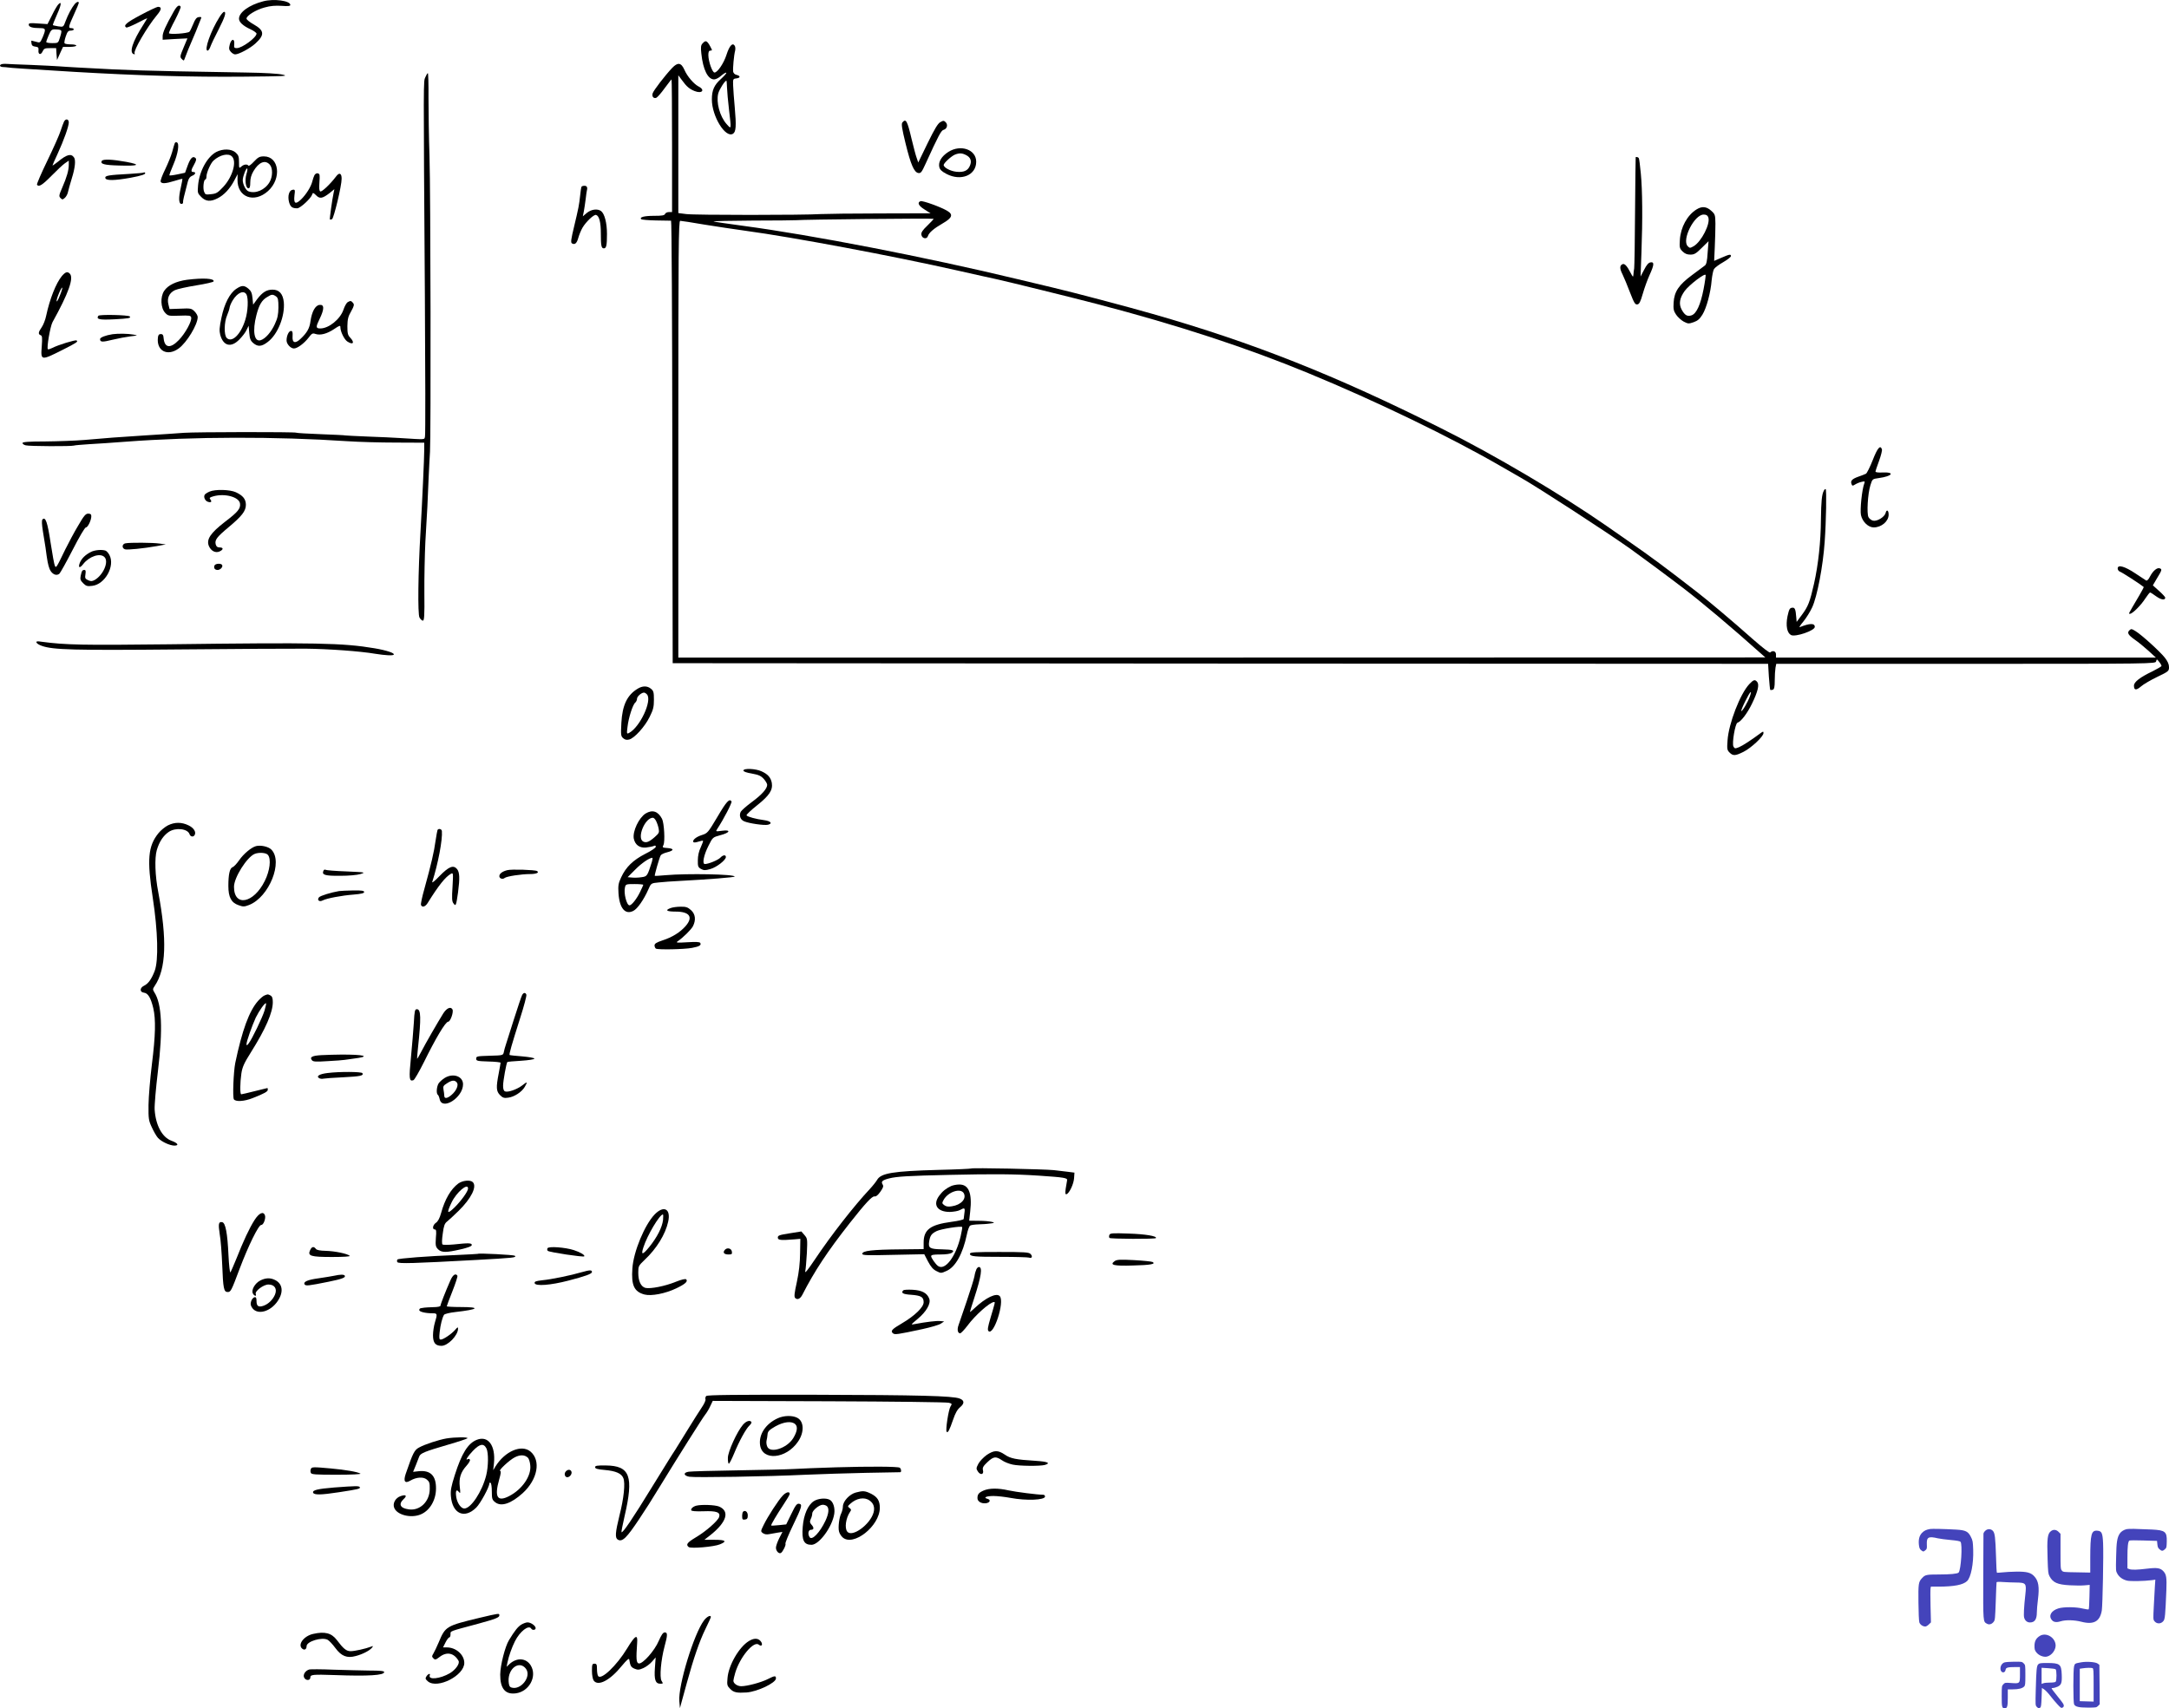 <svg height="1364.96pt" preserveAspectRatio="xMidYMid meet" viewBox="0 0 1732.953 1364.96" width="1732.953pt" xmlns="http://www.w3.org/2000/svg"><g transform="matrix(.1 0 0 -.1 -51.047 3445.46)"><path d="m2613 34444c-112-29-193-88-193-139 0-27 32-57 93-85 26-12 47-28 47-34 0-31-115-116-158-116-20 0-23 4-20 33 4 47-24 43-36-5-8-31-6-41 9-58 10-11 25-20 34-20 30 0 119 48 161 86 77 70 74 105-15 155-30 17-55 37-55 45 0 24 76 71 145 89 45 13 85 16 135 13 51-4 70-2 70 7 0 34-132 52-217 29z"/><path d="m1108 34423c-24-29-54-85-73-136-18-49-18-49-59-43-22 4-42 8-43 10-2 2 13 40 33 85 35 78 39 111 10 80-8-8-31-46-50-86l-36-71-75 5c-63 5-75 3-75-9 0-19 29-28 88-28 49 0 51-7 23-74-20-44-20-45-53-35-18 5-34 9-36 9s-2-10 0-22c2-17 11-24 31-26 23-3 27-8 25-29-4-35 19-41 33-9 11 23 18 26 60 26h48l3-47 4-48 24 53 24 52h53c29 0 53 5 53 10 0 6-20 10-44 10-25 0-47 4-50 9s1 29 10 55c13 38 20 46 40 46 13 0 24 5 24 10 0 6-9 10-21 10-25 0-22 11 27 119 19 41 34 78 34 82 0 15-16 10-32-8zm-116-208c12-5 12-13-1-55-15-50-15-50-63-50-26 0-48 4-48 9s9 30 20 55c17 40 23 46 49 46 16 0 36-2 43-5z"/><path d="m1896 34358c-61-108-86-164-86-192v-29l99 6 99 5-31-74c-29-69-30-75-14-91 15-15 17-15 23 3 9 27 43 110 69 169 12 28 31 72 41 100 11 27 21 54 23 58 2 5-7 7-20 5-18-2-29-16-45-56-12-29-25-57-30-61-15-14-164-24-164-11 0 7 22 55 50 107 27 53 47 100 44 104-12 20-31 6-58-43z"/><path d="m1633 34334c-113-60-139-83-114-99 5-3 44 13 87 35s79 40 81 40c1 0-13-24-32-54-86-134-114-222-76-234 8-3 11 0 7 6-12 20 99 210 177 304 39 46 42 68 9 68-9-1-72-30-139-66z"/><path d="m2264 34318c-70-110-125-268-95-268 7 0 17 15 23 33 6 17 35 79 65 136 51 100 64 141 43 141-5 0-22-19-36-42z"/><path d="m6125 34109c-15-15-17-30-11-83 13-127 52-206 102-206 13 0 39 13 57 30 19 16 37 27 40 23 4-3-16-25-43-50-54-48-72-90-72-163 0-135 109-312 169-274 24 15 27 63 14 209-6 66-12 145-13 175-2 53-1 55 25 58 34 4 35 20 3 28-15 3-26 14-28 27-3 25 6 130 16 167 3 14 2 32-4 40-17 26-42-1-65-73-22-69-72-142-96-142-17 0-48 87-49 138 0 27 4 37 16 37 9 0 14 3 12 8-35 72-47 80-73 51zm194-354c1-30 8-109 16-177 19-162 20-159-20-114-54 61-84 174-66 244 9 33 53 102 65 102 2 0 4-25 5-55z"/><path d="m528 33943c-26-6-22-23 5-24 12 0 29-2 37-3 20-4 147-12 540-36 493-29 935-42 1345-38 331 3 364 4 315 16-34 8-146 15-295 17-132 3-384 7-560 10s-399 10-495 15-224 12-285 15c-60 3-132 8-160 10-27 2-126 7-220 11-93 3-179 7-190 8s-28 1-37-1z"/><path d="m5881 33912c-57-60-149-180-156-203-8-25 7-44 29-36 9 4 39 38 67 77 28 38 53 70 55 70s4-238 4-530v-530h-25c-14 0-28-7-31-15-5-12-25-15-88-15-79 0-119-11-102-27 4-4 58-9 119-10 62-1 115-2 119-2 5-1 9-796 10-1768l3-1768 4376-3 4376-2 6-101c4-56 9-104 11-107 3-2 12-2 21 1 11 5 15 22 15 75 0 38 3 84 6 101l6 31h1515c1504 0 1515 0 1520 20 5 19 6 19 24-4 11-13 19-28 19-33 0-4-32-23-70-42-101-48-150-86-150-115 0-38 17-40 56-7 19 17 77 51 129 76 92 44 95 47 95 79 0 23-11 47-34 76-40 50-184 181-233 211-30 19-36 20-49 7-21-20-10-38 44-76 26-18 74-57 107-87l60-55h-1517-1518v25c0 26-26 35-46 16-5-6-59 36-139 106-159 141-346 299-440 372-256 199-373 286-565 419-41 29-115 80-165 115-363 252-897 568-1318 778-845 424-1506 686-2307 915-183 53-653 177-795 210-55 13-183 43-285 68-730 176-1644 353-2192 426-128 17-234 33-237 35-2 3 139 6 315 7 175 0 330 2 344 3 67 6 1100 16 1100 11 0-3-23-28-51-55-38-36-50-55-47-72 4-31 44-39 52-11 9 28 48 61 119 102 75 43 85 70 37 99-51 31-198 84-215 78-28-11-16-37 33-67l47-30-400-1c-220 0-434-3-475-5-135-9-1014-9-1077 0l-63 8v551 550l29-39c37-51 59-70 101-87 60-24 87 9 31 37-38 20-90 81-112 132-26 59-53 63-98 16zm256-1252c98-16 248-38 333-50 371-50 1176-201 1690-317 135-30 274-62 310-69 104-23 619-150 810-200 643-168 1192-348 1685-552 539-222 1140-513 1540-745 66-38 136-78 155-89 130-73 683-432 875-568 73-52 292-214 424-315 141-107 394-320 614-517l42-37-4342-1h-4343v1745c0 1529 2 1745 15 1745 8 0 94-13 192-30z"/><path d="m3909 33838c-16-37-16 31-4-1735 4-611 5-1123 1-1136-6-27 13-26-196-13-47 3-164 9-260 12-96 4-177 8-180 9-3 2-91 6-195 10-105 4-193 9-198 12-11 7-800 6-897-1-47-4-188-13-315-21-243-16-274-18-480-36-71-6-212-11-313-12-135 0-182-4-182-13 0-6 12-15 26-18 29-8 364-9 385-2 8 3 61 7 119 11 58 3 191 12 295 20 543 41 1200 42 1770 4 88-6 262-11 388-11l227-1v-56c0-65-16-412-30-656-19-326-23-657-8-685 8-14 20-25 27-25 11 0 14 40 12 220-1 121 3 306 8 410 6 105 13 231 16 280 2 50 7 153 10 230 4 77 8 172 11 210 8 122 5 2078-4 2360-5 149-8 359-8 467 1 109-2 198-5 198-4 0-13-15-20-32z"/><path d="m1022 33483c-5-10-17-43-27-73-9-30-57-138-106-239s-86-187-83-192c13-22 42-4 114 69 42 43 91 89 108 101l32 22v-33c0-44-16-99-52-182-27-62-28-70-14-84s17-14 35 2c10 9 21 29 24 44s17 65 31 111c26 82 33 146 18 167-23 34-58 25-129-34-24-19-43-32-43-29s18 44 40 91c51 111 90 221 90 252 0 28-25 33-38 7z"/><path d="m7720 33476c-9-12-4-46 25-165 42-172 69-234 103-239 20-3 27 7 58 75 103 226 124 265 143 270 28 7 37 41 17 61-14 14-19 14-42 1-20-10-46-54-102-168l-75-155-13 38c-8 21-25 88-40 149-35 148-45 167-74 133z"/><path d="m1906 33308c-3-7-12-38-20-68s-34-93-56-139c-23-46-39-90-36-98 7-18 40-16 111 6 33 10 61 18 63 16 1-1-5-33-13-70-19-80-17-130 5-130 8 0 14 5 13 12-2 10 7 49 38 166 7 26 18 41 35 47 26 10 33 30 9 30-21 0-19 15 7 61 16 29 19 42 11 50-21 21-41 1-63-59l-21-58-61-13c-33-7-62-10-64-8s12 41 32 87c37 86 50 169 27 177-7 3-15-1-17-9z"/><path d="m8088 33241c-55-35-82-80-73-121 5-21 19-35 57-55 116-61 238-11 238 97 0 98-124 141-222 79zm142-26c35-18 46-47 30-84-16-40-49-55-108-49-48 5-101 33-102 54 0 15 61 71 90 83 36 14 57 13 90-4z"/><path d="m2238 33240c-72-39-135-153-145-267-5-59-4-63 25-92 36-37 75-40 131-11 51 25 100 78 133 142l27 51-1-44c-2-141 133-191 244-91s89 277-33 277c-35 0-47-7-80-42-21-23-41-38-44-32-9 14-37 11-57-8-17-15-18-14-18 36 0 43-4 56-26 76-34 31-102 33-156 5zm126-36c40-40 5-162-69-242-44-47-56-55-97-59-44-5-48-4-57 20-11 28-3 97 10 97 5 0 9 11 9 24 0 31 34 108 57 128 51 46 119 61 147 32zm302-65c25-28 24-96-2-140-36-62-112-95-169-73-21 8-45 56-45 89 0 30 28 101 36 93 3-4 0-24-7-46-14-48-5-112 16-112 11 0 15 12 15 47 0 31 8 60 25 89 43 73 94 94 131 53z"/><path d="m13579 33198c-1-2-3-196-5-433-1-236-5-441-7-455-3-14-5-36-6-50-2-23-4-21-23 15-27 53-47 75-63 69-25-10-25-35-1-82 12-26 40-91 60-145 32-83 41-98 58-95 16 2 25 20 44 86 13 45 37 112 54 149 37 81 39 106 8 101-16-2-32-20-51-58l-29-55 7 190c10 265 8 500-5 634-6 63-13 118-16 122-5 8-22 12-25 7z"/><path d="m1324 33169c-15-25 20-34 137-37 159-5 180 6 59 29-110 20-186 24-196 8z"/><path d="m1659 33076c-2-3-54-7-114-11-171-9-197-14-193-33 5-22 72-21 201 2 90 17 127 29 116 40-3 4-8 4-10 2z"/><path d="m3022 33053c-5-10-12-31-16-47-10-43-50-106-90-145-45-43-60-34-53 31 6 46 5 49-15 46-28-4-41-50-28-99 11-38 25-49 65-49 24 0 110 79 120 111 5 16 8 15 31-7 29-30 51-26 108 18l38 31-6-29c-11-50-33-209-30-213 2-2 9-1 17 2 14 5 78 270 77 324 0 44-19 52-44 18-46-61-115-127-127-120-8 5-10 27-7 64 3 31 3 62 1 69-7 18-31 15-41-5z"/><path d="m5157 32963c-3-5-8-35-11-68-9-82-13-101-48-248-25-104-29-130-18-137 23-14 39 0 51 44 6 22 21 60 34 82 28 47 91 107 108 101 25-8 38-58 38-147 0-99 4-120 24-120s25 24 25 115c0 88-19 161-47 183-29 21-79 14-114-15l-32-27 8 39c4 22 11 67 15 100s8 65 10 70c6 22-1 35-19 35-11 0-22-3-24-7z"/><path d="m14065 32781c-74-46-127-143-133-243-4-61-2-69 21-92 19-19 37-26 63-26 31 0 45 8 91 54l54 53-7-91c-4-68-10-94-22-103-10-7-55-41-102-76-107-79-143-133-148-221-3-51 0-66 20-96 13-19 40-44 60-55 35-18 40-19 80-5 32 11 49 26 70 60 33 53 66 176 74 275 4 38 12 79 19 90s40 36 74 55c33 19 61 41 61 48 0 17-12 15-76-13-31-14-57-25-58-25 0 0 2 51 5 112 3 62 5 146 5 186-1 70-3 75-34 103-38 34-74 37-117 10zm94-63c19-50-55-195-117-231-29-16-31-16-47 0-50 50 52 253 127 253 21 0 31-6 37-22zm-38-576c-24-122-56-193-95-207-34-12-55 0-80 46-24 45-16 92 24 148 36 49 164 147 168 128 1-7-6-59-17-115z"/><path d="m1005 32249c-47-57-97-183-126-319-6-30-22-71-35-90-28-40-30-56-9-64 13-4 14-20 9-91-9-112-6-113 161-29 119 60 132 69 117 78-11 6-146-35-194-60-16-8-32-13-35-10-11 10 19 183 37 216 129 233 172 354 138 388-19 19-34 14-63-19zm-16-155c-12-32-24-53-26-47-5 14 38 116 45 109 2-3-6-31-19-62z"/><path d="m2005 32219c-87-12-153-43-183-89-32-48-28-137 8-175 23-25 29-26 114-23 81 3 91 1 94-15 6-29-47-126-98-179-67-70-114-65-122 12-2 27-7 35-23 35-15 0-21-8-23-29-12-105 76-152 166-86 65 47 152 191 152 251 0 11-11 31-25 45-24 24-31 26-113 22l-87-3-9 37c-13 50 6 92 52 114 19 9 96 26 170 38 75 12 137 26 139 32 8 24-84 29-212 13z"/><path d="m2399 32147c-53-35-96-119-119-230-17-79-18-106-10-138 25-91 88-105 154-36 23 23 49 57 57 76l16 33 5-58c4-47 10-62 32-81 37-31 67-29 117 10 79 60 137 206 127 317-7 67-37 100-90 100-47 0-80-20-123-76l-32-44-5 52c-4 40-11 57-32 75-34 29-54 29-97 0zm81-46c16-32 12-134-10-203-36-117-107-185-148-144-23 23-21 127 3 181 9 22 19 50 20 62 2 13 13 39 25 58 38 62 89 83 110 46zm236-15c16-12 19-26 19-88-1-58-6-85-29-134-29-64-76-117-113-128-52-16-67 73-34 200 21 82 43 120 86 145 36 23 45 23 71 5z"/><path d="m3288 32040c-9-6-24-32-33-59-25-76-117-151-185-151-37 0-38 11-6 76 39 80 38 117-1 112-34-4-61-54-72-131-7-56-28-92-79-140-43-41-68-33-64 21 2 32-1 42-13 42-17 0-35-38-35-76 0-28 32-64 59-64s81 40 116 85c27 36 33 39 56 31 39-13 92 1 149 39 44 30 50 31 50 15 0-35 31-98 55-114 47-31 62-10 23 31-19 20-22 35-22 92 1 55 6 77 30 118 24 43 26 54 15 67-15 18-20 19-43 6z"/><path d="m1296 31931c-18-28 7-34 127-28 116 6 137 10 124 23-12 12-244 17-251 5z"/><path d="m1410 31784c-57-9-100-26-100-39 0-25 17-26 101-5 46 11 110 23 143 27 61 7 61 7 21 14-41 8-121 9-165 3z"/><path d="m15473 30778c-22-56-47-105-54-109-8-4-36-15-62-24-50-18-64-33-53-60 5-14 9-14 28-2 13 8 36 18 52 21 25 6 28 5 22-11-19-48-36-214-27-255 12-53 58-98 102-98 62 0 119 49 119 102 0 35-16 45-24 14-8-33-69-70-101-62-13 3-30 16-36 28-15 28-6 186 15 254 16 51 16 51 66 58 110 15 134 49 31 45-31-2-56 1-56 7 0 5 13 44 29 87 15 42 26 84 22 92-13 36-35 10-73-87z"/><path d="m15082 30533c-16-31-21-84-23-229-1-177-21-362-55-513-33-146-47-183-98-251l-41-55-3 35c-5 67-11 82-34 78-19-2-24-14-36-68-15-75-4-133 28-150 34-18 190 35 190 65 0 31-40 30-120-2-8-4 5 17 28 44 23 28 55 79 71 114 40 85 87 332 100 524 12 165 16 413 8 421-3 3-10-3-15-13z"/><path d="m2184 30526c-18-8-35-19-38-25-11-18 3-49 25-56 26-9 35 0 20 19-10 12-6 16 26 25 90 25 204-6 211-58 6-40-17-68-121-147-115-89-149-140-128-192 17-40 53-59 86-44 32 15 32 32 0 32-18 0-26 7-31 24-9 36 8 58 101 136 108 90 140 131 140 181 0 45-24 74-80 100-48 22-165 25-211 5z"/><path d="m1136 30256c-31-51-77-138-104-192-72-149-73-150-83-131-5 9-20 91-34 183-25 166-41 212-65 188-7-7-6-38 4-100 8-49 17-105 20-124 15-114 20-139 33-173 17-40 53-58 78-37 7 6 55 92 106 191 54 105 97 179 106 179 15 0 43 57 43 90 0 15-7 20-25 20-20 0-34-16-79-94z"/><path d="m1513 30113c-28-5-31-39-4-48 21-6 149 7 256 26l70 13-50 7c-54 8-236 9-272 2z"/><path d="m1235 30043c-43-22-72-51-86-84-17-43-2-49 27-11 48 61 135 90 169 55 37-36-9-143-78-183-21-11-30-12-52-2-24 11-27 17-22 47 4 26 2 35-8 35-17 0-21-6-30-47-5-27-2-37 20-59 23-23 33-26 72-21 102 11 184 158 138 246-8 16-22 31-30 35-29 11-89 6-120-11z"/><path d="m2224 29935c-8-19 3-35 25-35s45 25 36 40-55 12-61-5z"/><path d="m17430 29912c0-12 9-23 21-27 15-5 158-97 187-121 2-1-14-31-35-67-94-160-88-147-74-147 19 0 88 69 121 121 18 27 35 49 39 49s26-14 49-31c39-28 72-33 72-10 0 5-22 29-50 54l-49 44 34 58c39 64 41 71 21 78-21 8-54-20-77-64-12-25-24-37-32-33-7 4-45 30-85 56-85 57-142 73-142 40z"/><path d="m802 29320c2-7 22-20 44-27 89-31 248-36 1089-28 457 4 916 7 1020 6 180-2 433-20 555-41 75-12 138-16 146-7 12 12-58 35-152 51-255 43-465 47-1649 32-682-8-823-5-1009 20-38 6-48 4-44-6z"/><path d="m14486 28987c-72-77-164-314-173-448-5-69-4-78 16-98 28-28 46-27 112 6 60 30 159 122 159 149 0 14-2 15-19 3-79-59-147-103-176-115-32-13-35-12-45 5-13 25 14 184 32 190 29 9 80 77 117 154 46 95 59 150 41 172s-29 19-64-18zm5-98c-15-43-61-122-68-116-3 3 12 39 33 81 38 77 56 94 35 35z"/><path d="m5605 28951c-84-51-122-131-130-272-5-97-4-107 14-123 15-13 28-16 48-11 42 10 126 103 164 181 29 58 34 80 34 137 0 60-3 71-24 88-29 24-67 24-106 0zm75-46c42-50-56-260-143-307-19-10-20-8-13 48 8 72 42 178 62 194 8 7 14 21 14 31 0 18 35 49 56 49 6 0 17-7 24-15z"/><path d="m6450 28297c0-8 25-17 68-24 54-10 72-18 95-43 15-17 27-38 27-47 0-31-43-79-122-137-43-32-83-67-89-78-15-29-4-63 26-76 37-17 162-35 191-28 40 10 22 30-32 37-63 8-132 27-139 38-3 5 35 41 84 80 99 79 127 122 118 179-8 43-31 70-82 93-47 22-145 26-145 6z"/><path d="m6243 27928c-77-129-79-132-127-147-47-15-78-43-64-57 4-3 21-1 39 5s34 9 36 7c3-2-6-26-18-53-15-30-23-68-23-102-1-49 2-57 25-70 22-12 33-13 75-1 50 14 124 72 124 96 0 20-24 17-44-5-18-19-95-51-124-51-23 0-9 72 30 148 33 66 34 66 92 82 79 20 90 46 16 36-53-7-53-7-38 16 50 76 119 209 113 218-16 26-40 1-112-122z"/><path d="m5669 27954c-54-34-105-142-95-200 10-50 46-77 98-72 24 3 51 8 61 12 12 6 17 4 17-6 0-8-38-34-85-57-97-50-154-105-192-188-22-47-25-65-21-127 8-120 54-174 119-140 32 16 82 87 119 170 22 51 22 51 84 57 33 4 108 9 166 12 229 12 440 29 440 35 0 19-377 26-550 11-47-4-86-7-88-5-4 2 36 144 47 163 4 8 27 19 52 25 56 14 57 30 1 34-39 3-41 4-31 24 14 27 6 175-11 209-32 61-77 76-131 43zm84-61c8-16 17-43 20-61 6-29 2-37-30-65-45-40-69-50-94-37-52 28 14 190 78 190 7 0 19-12 26-27zm-34-325c-36-114-38-117-82-123-24-4-58-5-77-3l-35 3 60 60c51 52 113 94 137 95 4 0 2-15-3-32zm-69-184c0-3-12-29-26-58-26-54-67-106-84-106-23 0-48 98-36 145 6 24 10 25 76 25 39 0 70-3 70-6z"/><path d="m1852 27859c-23-12-58-40-76-63-83-103-92-210-45-516 41-268 47-501 15-585-25-65-51-101-84-117-36-17-37-52-1-56 32-4 54-40 74-123 21-92 18-218-11-450-14-112-26-258-27-324-1-111 1-125 27-180 15-33 37-71 49-84 28-30 93-60 130-61 41 0 29 20-23 39-74 27-126 124-134 249-2 35 10 172 26 305 41 338 32 540-29 633-13 21-13 26 4 51 91 134 99 369 28 748-26 133-30 272-12 336 20 68 52 116 96 146 55 37 152 26 166-19 7-20 30-24 40-7 15 24-6 58-48 78-55 27-111 27-165 0z"/><path d="m4006 27822c-2-4-9-44-16-89-11-83-34-183-89-382-18-63-30-120-27-128 9-22 34-15 53 15 88 142 143 210 186 234 19 10 19 7 13-103-6-94-5-118 8-134 18-25 21-18 36 88 15 115 13 161-8 187-29 35-66 20-141-57-36-38-61-58-57-46 47 147 83 338 77 406-1 17-26 24-35 9z"/><path d="m2555 27693c-37-10-100-63-134-113-19-27-42-52-52-55-23-8-34-57-34-150 0-90 23-134 82-154 36-13 45-13 84 2 160 63 274 347 177 443-24 24-86 37-123 27zm96-70c27-32 16-126-25-208-89-180-246-210-246-47 0 74 103 237 165 263 35 14 92 10 106-8z"/><path d="m3094 27495c-13-32 13-40 134-39 71 0 135 6 162 14 44 14 42 14-111 21-86 3-161 9-168 13-6 4-14 0-17-9z"/><path d="m4563 27501c-39-10-63-28-63-48 0-19 27-28 43-14 16 13 132 31 204 31 49 0 75 12 54 24-16 10-205 16-238 7z"/><path d="m3220 27334c-61-10-150-37-161-50-18-22 3-39 29-25 32 17 154 40 248 47 61 5 84 11 84 20 0 11-20 14-87 13-49-1-99-3-113-5z"/><path d="m5868 27198c-47-17-31-28 40-28 113 0 143-44 80-116-43-49-106-89-184-114-48-16-64-26-64-40 0-10 5-22 11-26 17-10 227-6 289 6 59 11 76 22 65 40-5 8-36 9-103 5-81-5-94-4-78 7 42 28 108 93 123 121 25 50 20 97-16 129-26 23-40 28-84 27-28 0-64-5-79-11z"/><path d="m4682 26503c-6-10-35-99-67-198-31-99-60-191-65-205s-11-37-14-52c-6-27-6-27-114-30-99-3-107-4-107-23 0-18 8-20 98-23 53-1 97-6 97-10s-7-42-15-85c-22-113-20-143 11-174 21-21 32-25 65-20 48 6 108 45 132 86 25 43 21 45-20 12-42-32-113-57-137-48-11 4-16 19-16 46 0 37 26 180 34 189 3 2 52 7 110 10 60 4 106 11 106 17s-43 13-97 18c-53 4-98 9-101 11-5 6 16 80 84 294 31 96 53 180 50 188-7 19-23 18-34-3z"/><path d="m2624 26500c-11-4-34-24-52-44-71-81-127-234-182-496-14-71-22-273-11-290 14-21 84-17 151 10 92 36 120 52 120 66 0 8-1 14-3 14-1 0-47-11-102-25s-103-25-107-25c-11 0-10 91 1 167 8 51 21 81 77 170 117 186 174 317 174 399 0 33-5 46-19 54-22 11-19 11-47 0zm0-121c-17-55-100-229-128-264-12-16-15-17-16-4 0 22 43 144 74 212 27 55 74 122 82 114 2-2-3-28-12-58z"/><path d="m4053 26358c-42-67-146-247-178-310-16-31-31-56-32-54-1 1 2 40 7 87 26 241 24 309-9 309-16 0-19-14-24-107-4-60-14-184-23-276-17-172-15-197 20-184 8 3 46 69 84 145 93 189 172 322 193 322 18 0 46 80 34 99-14 24-45 10-72-31z"/><path d="m3080 26023c-76-4-98-16-77-41 9-12 33-13 125-7 62 3 123 8 135 10s45 6 72 10c28 3 59 9 70 12 57 18-107 26-325 16z"/><path d="m3127 25880c-65-8-92-25-67-41 8-5 24-7 35-4 11 2 82 8 157 11 139 7 166 13 154 33-8 12-184 13-279 1z"/><path d="m4064 25841c-18-11-39-30-48-42-17-25-22-84-7-93 4-3 11-19 14-34 19-95 187 11 187 118 0 64-79 92-146 51zm96-36c17-20-3-67-42-100-35-30-58-32-58-6 0 10-3 32-6 48-5 26-1 33 28 51 39 26 61 27 78 7z"/><path d="m8270 25117c-3-2-120-8-260-11-368-10-463-26-493-82-7-12-32-44-57-71-125-133-310-370-439-563-55-82-81-115-77-95 4 17 9 82 13 145 5 113 5 117-19 145l-25 29-94-15c-82-13-94-17-94-34 0-21 23-23 135-14l45 4-2-115c-1-80-9-150-26-230-20-91-23-118-13-128 17-17 40-7 57 26 98 191 199 344 378 572 126 160 180 218 199 214 11-3 27 10 46 37 24 34 27 45 18 59-14 23-2 34 53 48 58 15 154 21 480 28 355 8 514 7 715-6 206-14 232-18 226-39-2-9-7-38-11-65-5-38-4-47 7-44 22 7 57 81 60 128l3 44-55 7c-30 4-80 10-110 13-79 8-654 20-660 13z"/><path d="m4172 24997c-59-44-107-125-137-235-12-43-26-69-42-79-25-17-31-53-9-53 12 0 14-13 9-67-4-60-2-71 16-90 28-29 66-29 182-2 60 14 89 25 89 35 0 16-26 17-145 4-45-4-84-4-89 0-6 6-5 40 2 87 8 62 15 81 34 96 13 10 54 48 92 85 102 100 149 195 114 230-20 20-81 14-116-11zm78-40c0-23-56-100-109-152-58-56-64-47-23 40 39 82 132 161 132 112z"/><path d="m8110 24977c-41-19-70-42-96-78-53-72-15-129 85-129 31 1 67 7 81 15 37 21 42 18 36-22-3-21-5-43-6-49 0-6-43-16-97-23-170-23-223-62-223-167v-51l-177-2c-236-2-313-11-313-36 0-12 38-13 248-8l247 5 30-58c23-43 41-64 68-77 35-18 37-18 81 2 70 31 129 136 161 289 7 36 19 68 27 73 7 5 39 9 71 10 31 1 62 3 67 4 6 1 20 3 33 4 52 5-20 20-99 20l-80 1 8 73c17 148-12 218-89 216-21 0-49-6-63-12zm101-58c23-44-22-93-96-104-28-5-46-2-60 9-19 14-19 17-5 43 36 64 136 97 161 52zm-25-342c-38-164-125-279-181-239-19 13-55 65-55 78 0 11 18 14 73 14 46 0 80 5 92 13 26 20 9 26-76 28-100 2-113 10-105 62 8 48 18 63 60 84 34 17 199 43 204 32 2-4-4-36-12-72z"/><path d="m5741 24750c-80-83-169-297-178-431-10-135 14-187 97-209 54-14 166 7 255 50 69 33 94 55 78 71-6 6-35 0-85-20-86-35-201-57-241-48-36 10-57 54-57 121 0 53 2 56 51 103 95 89 166 204 188 305 23 103-35 133-108 58zm67-44c-7-59-47-138-110-216-54-66-68-67-47-3 31 97 130 263 156 263 3 0 3-20 1-44z"/><path d="m2544 24705c-41-64-89-167-145-309-23-56-44-105-48-109s-11 56-15 135c-8 179-24 261-50 266-29 6-33-13-20-96 8-42 16-153 20-247 7-186 13-215 43-215 25 0 29 7 95 183 71 188 153 355 174 353 18-1 38 54 29 78-13 33-47 17-83-39z"/><path d="m9374 24586c-4-9-3-20 1-24 8-8 365-10 371-1 10 16-86 32-218 36-131 5-149 3-154-11z"/><path d="m2988 24464c-21-46 4-54 176-54 95 0 146 4 141 9-17 17-118 38-190 40-48 1-74 6-81 16-17 22-33 18-46-11z"/><path d="m4885 24480c-4-6-3-16 2-21 11-11 283-52 291-44 9 9-30 33-83 50-68 22-200 32-210 15z"/><path d="m6301 24466c-18-21-5-36 30-36 26 0 30 3 27 23-4 27-39 35-57 13z"/><path d="m8260 24436c0-22 32-25 251-25 113 0 212-3 221-6 23-9 31 10 12 29-13 14-49 16-250 16-193 0-234-2-234-14z"/><path d="m4328 24435c-2-1-75-5-163-9-238-9-469-27-479-36-4-5-5-14-1-21 9-14 130-10 625 17 308 17 329 19 314 34-8 7-288 22-296 15z"/><path d="m9415 24376c-41-30-6-39 147-34 140 3 187 12 157 28-8 4-75 11-149 15-113 6-138 4-155-9z"/><path d="m8312 24313c-5-10-13-36-16-57-4-22-32-112-62-200-31-89-60-175-66-193-12-35-5-63 14-63 7 1 33 28 58 61 62 84 180 189 213 189 9 0 9 0-29-128-21-71-25-95-16-104 41-41 130 231 91 278-25 31-112-10-201-94-21-20-38-34-38-31s15 52 34 110c57 176 68 249 37 249-6 0-14-8-19-17z"/><path d="m5160 24289c-92-27-244-58-318-65-50-6-62-10-60-23 6-26 127-17 269 20 135 35 189 54 189 69 0 17-16 17-80-1z"/><path d="m3180 24260c-19-4-74-13-122-20-90-12-126-28-114-49 9-14 32-11 191 21 107 22 139 33 130 49-7 10-35 10-85-1z"/><path d="m4109 24223c-41-93-79-191-79-202 0-7-24-12-60-12-33-1-64-3-70-4-5-1-17-3-25-4-8 0-15-7-15-15 0-14 49-26 108-26 37 0 38-5 17-74-8-27-15-73-15-101 0-61 19-85 68-85 51 0 132 84 132 137 0 15-4 13-23-9-27-32-94-78-115-78-12 0-14 10-9 58 6 59 21 117 35 140 5 7 45 17 90 22 187 21 207 40 42 40-60 0-110 3-110 6s20 57 45 120 43 119 40 124c-14 23-37 7-56-37z"/><path d="m2590 24222c-42-21-74-76-59-104 11-21 31-25 23-4-9 23 62 76 101 76 50 0 72-35 52-82-17-39-51-73-89-87-41-15-58-5-58 36 0 27-4 34-17 31-9-2-21-16-26-32-7-22-5-33 10-55 43-57 146-28 203 58 47 70 39 136-20 166-38 20-77 19-120-3z"/><path d="m7728 24144c-22-21-4-32 62-36 80-6 100-18 100-60 0-39-71-108-173-168-81-47-94-62-72-80 15-12 33-10 237 34 64 14 130 33 145 43l27 18-32 3c-30 3-112-7-202-24-35-7-35-7 21 40 70 58 108 123 94 162-17 46-58 68-133 72-37 2-70 0-74-4z"/><path d="m6153 23299c-6-6-9-18-6-26s-10-37-30-66c-19-29-70-108-112-177s-87-141-99-160c-13-19-34-53-48-75s-76-123-138-223c-153-250-235-371-244-361-2 2 9 60 25 129 74 319 43 402-150 404-70 1-86-2-86-14 0-11 18-17 77-22 89-8 135-28 149-66 16-40 4-160-31-297-34-139-37-180-13-194 36-20 70 14 170 164 71 107 80 122 165 260 138 226 344 553 364 577 12 15 30 45 40 68l19 40 930-3c512-2 942-7 957-12 25-7 26-9 13-29-16-24-42-193-31-203 10-11 22 12 51 96 18 53 34 82 57 101 36 30 34 55-5 69-55 21-329 28-1147 30-640 1-868-1-877-10z"/><path d="m6724 23121c-96-44-152-129-141-213 17-130 208-113 303 26 52 75 49 163-6 191-39 20-106 19-156-4zm141-48c21-20 14-60-17-111-50-81-186-125-208-66-6 14-8 35-5 47s7 35 8 50c2 23 13 35 62 63 68 38 132 45 160 17z"/><path d="m6446 23069c-47-55-120-215-120-264-1-24 3-46 7-47 4-2 23 34 42 80 41 100 96 201 124 226 11 10 18 23 15 27-11 18-43 8-68-22z"/><path d="m4078 22960c-63-11-174-47-220-73-37-20-48-42-106-210-20-60-7-80 37-54 48 28 103 32 131 9 21-17 25-28 24-75 0-100-77-176-166-164-70 9-86 41-43 82 31 28 19 39-24 24-41-14-65-58-51-93 21-56 129-85 207-55 75 28 127 114 127 209 1 103-45 148-139 138l-44-5 21 51c11 28 24 60 28 72 10 26 45 40 230 94 80 23 149 46 155 51 11 11-100 10-167-1z"/><path d="m4320 22949c-71-28-121-109-176-282-29-92-35-122-31-169 12-141 109-184 203-90 33 33 104 163 104 192 0 6 5 8 10 5 6-3 10-35 10-70 0-57 3-66 27-85 48-38 127-11 220 73 119 109 147 260 62 332-72 60-204 3-280-119l-18-30 6 56c14 141-46 223-137 187zm77-69c17-34 16-143-2-215-33-131-122-265-175-265-26 0-56 42-64 90-8 50 1 68 20 43 13-16 14-12 8 39-8 70 7 118 53 169 19 21 32 43 28 49-3 6-11 8-16 5-26-17-3 21 40 66 55 57 86 62 108 19zm332-75c7-7 16-34 18-59 10-85-64-193-169-247-95-49-119-7-79 134 13 45 16 67 8 67-20 0 75 89 118 110 42 21 79 20 104-5z"/><path d="m8394 22828c-26-19-56-50-67-71-18-35-18-39-3-62 21-31 49-23 40 11-5 20 2 33 35 64 49 46 67 49 116 16 19-14 58-29 86-35 54-12 219-13 257-3 51 15 23 27-73 33-159 10-201 18-247 50-55 37-85 36-144-3z"/><path d="m7185 22729c-132-4-280-10-330-13-49-3-252-8-450-11s-375-8-392-11c-45-7-42-31 4-40 44-8 624 1 933 16 118 5 334 12 480 15 146 2 268 5 273 5 11 0 8 28-4 36-16 10-239 11-514 3z"/><path d="m2994 22715c-4-8-4-22 0-30 4-13 37-15 208-15 119 0 197 4 188 9-24 14-116 30-235 41-144 13-155 13-161-5z"/><path d="m5030 22695c-15-18-6-45 13-45 20 0 40 27 33 45-7 19-30 19-46 0z"/><path d="m3181 22568c-133-11-175-21-169-41 7-20 62-19 206 3 157 24 174 28 167 41-7 10-30 10-204-3z"/><path d="m8370 22544c-39-17-50-30-50-61 0-27 31-45 67-41 33 4 42 27 14 35-38 10-11 23 47 23 31 0 92-7 135-15 127-24 277-18 277 11 0 8-7 14-15 14-43 0-218 22-277 35-84 19-153 18-198-1z"/><path d="m7349 22528c-50-13-102-68-104-110 0-18-7-43-13-56-16-29-27-113-18-146 3-14 16-35 28-46 85-78 297 89 298 235 0 57-19 87-70 113-48 24-65 25-121 10zm109-64c32-22 43-55 32-96-27-96-171-201-210-153-23 28-12 108 22 158 11 15 10 20-4 31-16 12-16 14 5 33 50 46 113 57 155 27z"/><path d="m6764 22503c-36-38-119-167-151-232-26-53-26-54-7-68 12-9 30-12 49-8 17 3 47 8 68 12l39 6-26-51c-14-28-26-62-26-75 0-27 24-52 40-42 15 9 42 64 36 74-3 5 23 69 58 142 75 155 79 173 50 177-17 2-28-12-61-81l-41-84-58-6c-32-3-60-5-62-3-4 5 45 87 102 173 25 37 46 73 46 80 0 22-30 14-56-14z"/><path d="m7013 22459c-47-30-81-107-89-205-9-108 9-144 70-144s166 143 182 248c7 48-9 98-37 112-30 16-92 11-126-11zm105-41c18-18 14-58-12-115-45-95-108-161-127-132-17 26-10 59 11 59 24 0 26 17 3 42-13 15-14 23-5 44 7 13 12 33 12 44 0 24 55 70 84 70 12 0 27-5 34-12z"/><path d="m6075 22423c-27-7-46-24-42-37 2-7 36-10 98-8 105 4 137-8 125-46-10-31-107-116-187-163-68-41-81-57-56-77 17-14 204 2 250 22 59 24 45 36-44 36h-81l50 39c129 103 155 190 67 227-33 13-137 17-180 7z"/><path d="m6447 22374c-4-4-7-20-7-36 0-25 4-29 23-26 17 2 22 10 22 33 0 29-22 45-38 29z"/><path d="m4340 21526c-265-64-271-67-325-197-15-35-34-75-42-88-13-21-13-25 0-38 13-14 19-13 50 11 57 44 115 32 151-31 12-22-23-71-69-99-77-45-175-56-161-17 8 20-15 12-28-11-9-14-6-21 14-38 76-62 290 47 290 148 0 65-66 124-139 124h-31l20 40c11 22 25 40 30 40 6 0 10 11 10 25 0 27-15 21 220 84 142 39 170 50 170 67 0 18 1 18-160-20z"/><path d="m6136 21507c-81-106-208-521-198-647l5-55 12 45c7 25 27 97 44 160 52 190 100 330 147 426 24 49 44 93 44 97 0 19-32 3-54-26z"/><path d="m4675 21472c-27-17-52-48-98-124-31-50-69-200-70-274-1-112 40-162 124-151 108 14 173 136 120 223-37 60-111 65-170 11l-23-22 7 35c11 53 35 120 60 170 40 79 110 133 130 100 9-15 35-12 35 4 0 19-38 46-65 46-11 0-33-8-50-18zm38-353c46-63-43-175-118-149-14 5-19 18-21 50-5 104 87 169 139 99z"/><path d="m3013 21398c-75-16-127-86-88-118 18-15 35-5 35 20 0 38 123 75 168 51 12-6 40-36 62-66 48-65 93-83 162-64 55 14 110 43 129 65 13 16 12 17-6 10-45-17-131-36-163-36-34 0-57 18-111 90-42 55-96 69-188 48z"/><path d="m5774 21343c-33-79-129-187-160-181-20 4-22 37-13 163 6 75-15 64-80-43-83-137-209-257-232-220-5 7-9 32-9 56 0 35-3 42-20 42-18 0-20-7-20-58 0-33 6-66 14-77 35-48 130 1 224 117 42 50 58 64 60 51 8-51 14-61 42-73 26-11 37-10 71 5 22 10 53 33 69 52l29 33-6-83c-7-96 4-127 43-127 23 0 24 1 10 23-17 28-5 166 24 275 25 91 25 112 2 112-14 0-27-19-48-67z"/><path d="m6494 21341c-79-48-163-194-171-296-5-55-3-62 22-87 27-28 54-33 130-28 87 6 235 77 235 112 0 24-9 23-67-6-54-27-164-56-210-56-32 0-63 22-63 44 0 7 7 36 15 64 38 126 148 257 188 224 26-22 36 7 11 32-21 21-52 20-90-3z"/><path d="m2983 21114c-32-8-55-42-42-66 13-25 49-24 49 2 0 23 19 25 195 19 270-10 395-2 395 24 0 9-33 12-117 12-65 1-194 4-288 7-93 4-180 4-192 2z"/></g><g fill="#44b" transform="matrix(.054 0 0 -.054 1501.554 1382.372)"><path d="m750 2973c-57-10-88-25-119-57-40-41-55-100-46-179 6-45 12-61 32-77 32-25 35-25 64-1 22 17 24 26 21 89-4 105 24 120 164 87 33-7 119-19 190-25 88-8 134-16 144-26 32-32 8-420-28-456-18-18-126-28-289-28-185 0-206-4-250-52-55-58-58-82-55-363 1-145 7-274 13-293 11-34 51-62 89-62 12 0 35 14 52 31l31 30-6 238c-3 130-3 249 0 264l5 27h112c234 1 363 26 423 82 58 54 98 260 91 463-4 122-7 138-34 191-40 81-79 100-217 108-174 10-361 14-387 9z"/><path d="m3660 2971c-42-9-83-34-103-65-39-59-50-127-54-343-5-206-5-212 18-252 28-50 78-86 143-102 48-12 257-8 370 7l49 7-7-104c-4-57-11-189-16-294-9-177-9-192 8-214 35-47 100-46 136 2 22 29 27 86 42 452 7 191 0 235-44 283-45 48-92 56-241 38-146-18-229-20-265-6l-26 10v162c0 156 8 230 27 249 5 5 99 6 210 2l201-6 5-50c3-39 11-56 31-74 34-29 48-29 80 0 24 20 26 30 28 113 4 147-23 169-218 179-242 11-340 13-374 6z"/><path d="m1565 2945c-14-13-25-32-25-42s-1-297-3-638c-2-677-3-662 55-694 33-19 73-7 101 31 18 24 20 51 29 300 5 150 10 278 12 283 2 6 37 8 97 3 52-3 135-7 186-7 154-2 161-10 143-176-21-189-27-310-18-343 12-45 45-72 86-72 71 0 102 46 102 151 0 33 7 118 16 187 24 190 9 280-58 349-50 52-112 67-263 65-71-1-164-6-205-11-41-4-78-7-81-5-4 2-10 108-13 236-9 286-17 352-47 384-31 33-82 32-114-1z"/><path d="m2542 2944c-55-38-64-109-53-419 6-186 9-215 28-250 50-95 116-125 302-135 75-4 171-5 215-1l78 7-4-178c-2-97-7-181-11-184-4-4-42 1-85 11-104 26-285 27-363 3-106-33-149-107-99-170 26-34 68-41 132-21 74 23 202 20 308-7 182-47 274 5 301 168 12 77 27 831 19 994-7 152-20 181-86 186-88 7-103-51-104-401v-219l-201 4c-197 3-201 3-220 27-18 21-19 42-19 283v260l-29 29c-33 33-74 38-109 13z"/><path d="m2374 1391c-55-34-79-78-79-147 0-51 4-66 27-96 35-45 102-73 153-64 78 15 146 111 131 188-20 108-145 172-232 119z"/><path d="m1853 999c-39-11-66-56-61-101 6-59 69-64 76-6 4 30 34 38 145 38h67v-110c0-135-1-136-132-126-85 6-89 6-113-18-24-25-25-28-25-179 0-162 4-177 47-177 35 0 43 29 43 159v121h73c85 0 141 14 168 41 17 17 19 34 19 169 0 147-1 152-25 175-23 24-30 25-137 24-62 0-128-5-145-10z"/><path d="m2985 1000c-91-16-93-18-104-58-15-51-14-537 0-564 19-36 69-48 204-48 121 0 127 1 151 25l24 24-2 292-3 292-26 19c-31 23-161 33-244 18zm169-86c14-5 16-37 16-250v-245l-102 3-103 3v240 240l40 6c57 9 131 10 149 3z"/><path d="m2351 971c-24-24-29-73-37-372-6-232-6-237 15-258 23-23 29-25 51-11 12 7 16 40 20 150l5 141 35-23c19-13 59-55 88-93 30-39 78-96 108-128 47-51 56-57 74-47 29 16 25 42-15 92-19 24-62 78-95 121-61 77-61 77-33 77 15 0 46 9 69 19 56 26 67 57 62 179-6 156-27 172-220 172-93 0-111-3-127-19zm257-74c16-13 17-168 0-185-7-7-41-12-84-12-40 0-84-4-98-10l-26-10v120 119l98-6c53-3 103-10 110-16z"/></g></svg>